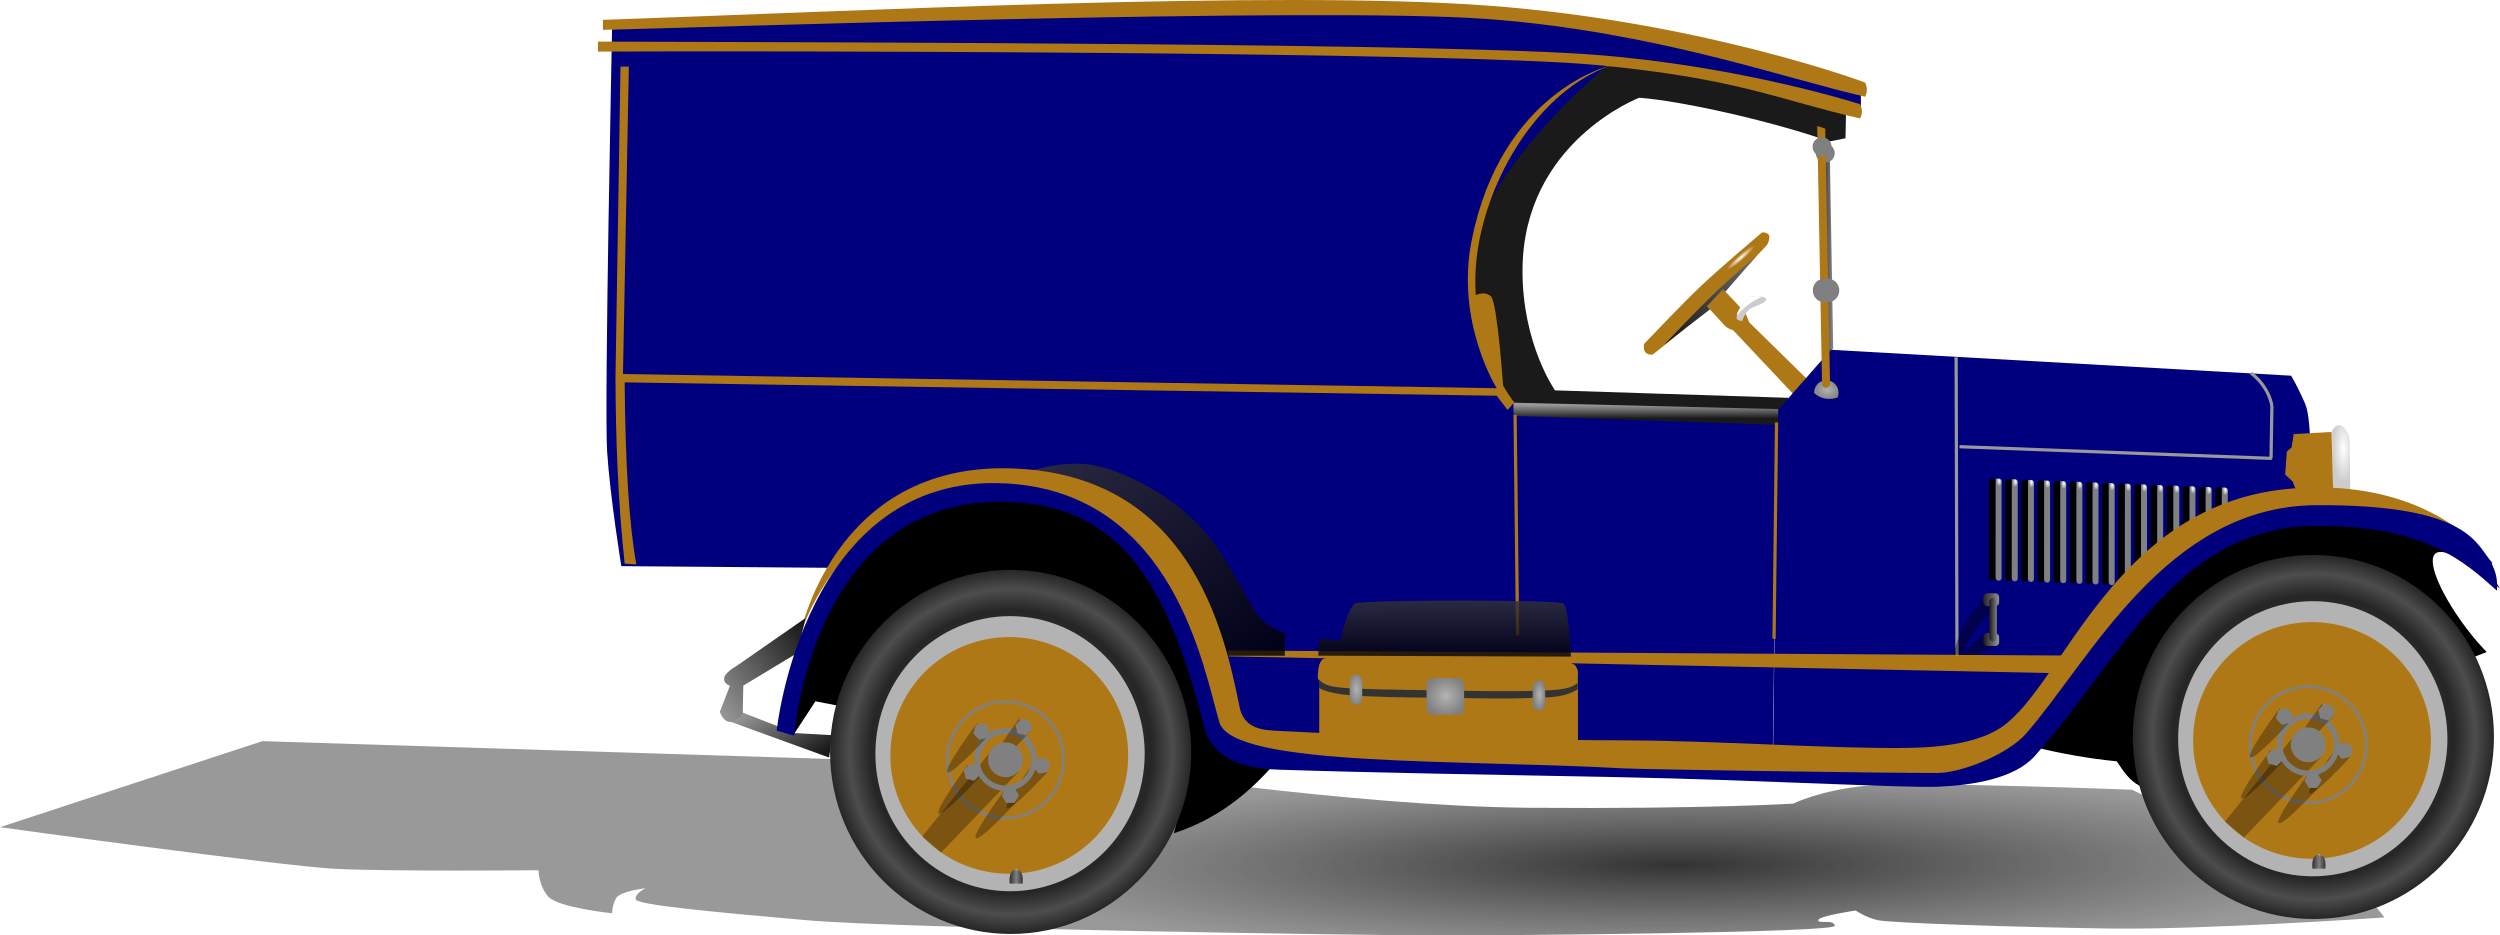 <?xml version="1.0"?><svg width="921.716" height="344.895" xmlns="http://www.w3.org/2000/svg" xmlns:xlink="http://www.w3.org/1999/xlink">
 <defs>
  <linearGradient id="linearGradient4464">
   <stop stop-color="#000000" stop-opacity="0.8" id="stop4466" offset="0"/>
   <stop stop-color="#333333" stop-opacity="0.5" id="stop4468" offset="1"/>
  </linearGradient>
  <linearGradient id="linearGradient4396">
   <stop stop-color="#ffffff" id="stop4398" offset="0"/>
   <stop stop-color="#cccccc" id="stop4400" offset="1"/>
  </linearGradient>
  <linearGradient id="linearGradient4300">
   <stop stop-color="#b3b3b3" id="stop4302" offset="0"/>
   <stop stop-color="#d9d9d9" offset="0.536" id="stop4310"/>
   <stop stop-color="#4c4c4c" offset="0.761" id="stop4308"/>
   <stop stop-color="#b3b3b3" id="stop4304" offset="1"/>
  </linearGradient>
  <linearGradient id="linearGradient4286">
   <stop stop-color="#1a1a1a" id="stop4288" offset="0"/>
   <stop stop-color="#404040" offset="0.181" id="stop4298"/>
   <stop stop-color="#1a1a1a" offset="0.342" id="stop4296"/>
   <stop stop-color="#808080" offset="0.573" id="stop4294"/>
   <stop stop-color="#1a1a1a" id="stop4290" offset="1"/>
  </linearGradient>
  <linearGradient id="linearGradient4101">
   <stop stop-color="#191919" id="stop4103" offset="0"/>
   <stop stop-color="#999999" id="stop4105" offset="1"/>
  </linearGradient>
  <linearGradient id="linearGradient4083">
   <stop stop-color="#000000" stop-opacity="0.8" id="stop4085" offset="0"/>
   <stop stop-color="#333333" stop-opacity="0.8" id="stop4087" offset="1"/>
  </linearGradient>
  <linearGradient id="linearGradient4077">
   <stop stop-color="#1a1a1a" offset="0" id="stop4079"/>
   <stop stop-color="#4d4d4d" stop-opacity="0" offset="1" id="stop4081"/>
  </linearGradient>
  <linearGradient id="linearGradient3966">
   <stop stop-color="#ffffff" id="stop3968" offset="0"/>
   <stop stop-color="#ffffff" stop-opacity="0" id="stop3970" offset="1"/>
  </linearGradient>
  <linearGradient id="linearGradient3954">
   <stop stop-color="#1a1a1a" id="stop3956" offset="0"/>
   <stop stop-color="#808080" offset="0.5" id="stop3962"/>
   <stop stop-color="#1a1a1a" id="stop3958" offset="1"/>
  </linearGradient>
  <linearGradient id="linearGradient3944">
   <stop stop-color="#b3b3b3" id="stop3946" offset="0"/>
   <stop stop-color="#808080" id="stop3948" offset="1"/>
  </linearGradient>
  <linearGradient id="linearGradient3936">
   <stop stop-color="#1a1a1a" id="stop3938" offset="0"/>
   <stop stop-color="#4d4d4d" id="stop3940" offset="1"/>
  </linearGradient>
  <linearGradient id="linearGradient3924">
   <stop stop-color="#4d4d4d" id="stop3926" offset="0"/>
   <stop stop-color="#262626" offset="0.778" id="stop3934"/>
   <stop stop-color="#4d4d4d" offset="0.894" id="stop3932"/>
   <stop stop-color="#262626" id="stop3928" offset="1"/>
  </linearGradient>
  <linearGradient id="linearGradient3910">
   <stop stop-color="#404040" id="stop3912" offset="0"/>
   <stop stop-color="#4d4d4d" offset="0.188" id="stop3922"/>
   <stop stop-color="#1a1a1a" offset="0.734" id="stop3920"/>
   <stop stop-color="#4c4c4c" offset="0.827" id="stop3918"/>
   <stop stop-color="#4c4c4c" id="stop3914" offset="1"/>
  </linearGradient>
  <linearGradient id="linearGradient3892">
   <stop stop-color="#e6e6e6" id="stop3894" offset="0"/>
   <stop stop-color="#4c4c4c" offset="0.053" id="stop3906"/>
   <stop stop-color="#e6e6e6" offset="0.115" id="stop3904"/>
   <stop stop-color="#1a1a1a" offset="0.2" id="stop3902"/>
   <stop stop-color="#191919" offset="0.519" id="stop3900"/>
   <stop stop-color="#4c4c4c" id="stop3908" offset="0.712"/>
   <stop stop-color="#4c4c4c" id="stop3896" offset="1"/>
  </linearGradient>
  <radialGradient r="4.395" fy="450.906" fx="557.498" cy="450.906" cx="557.498" gradientUnits="userSpaceOnUse" id="radialGradient4793" xlink:href="#linearGradient3944"/>
  <radialGradient r="4.395" fy="450.906" fx="557.498" cy="450.906" cx="557.498" gradientUnits="userSpaceOnUse" id="radialGradient4857" xlink:href="#linearGradient3944"/>
  <linearGradient y2="-Infinity" x2="0.889" y1="Infinity" x1="0.096" id="linearGradient4873" xlink:href="#linearGradient3944"/>
  <linearGradient y2="-Infinity" x2="0.834" y1="Infinity" x1="0.19" id="linearGradient4875" xlink:href="#linearGradient3936"/>
  <radialGradient r="18.567" fy="597.843" fx="303.653" cy="597.843" cx="303.653" gradientUnits="userSpaceOnUse" id="radialGradient4881" xlink:href="#linearGradient3944"/>
  <radialGradient r="3.173" fy="594.03" fx="287.907" cy="594.03" cx="287.907" gradientTransform="matrix(1,0,0,0.887,0,67.043)" gradientUnits="userSpaceOnUse" id="radialGradient4885" xlink:href="#linearGradient3944"/>
  <radialGradient r="3.173" fy="594.03" fx="287.907" cy="594.03" cx="287.907" gradientTransform="matrix(1,0,0,0.887,0,67.043)" gradientUnits="userSpaceOnUse" id="radialGradient4887" xlink:href="#linearGradient3944"/>
  <radialGradient r="3.173" fy="594.03" fx="287.907" cy="594.03" cx="287.907" gradientTransform="matrix(1,0,0,0.887,0,67.043)" gradientUnits="userSpaceOnUse" id="radialGradient4889" xlink:href="#linearGradient3944"/>
  <radialGradient r="3.173" fy="594.03" fx="287.907" cy="594.03" cx="287.907" gradientTransform="matrix(1,0,0,0.887,0,67.043)" gradientUnits="userSpaceOnUse" id="radialGradient4891" xlink:href="#linearGradient3944"/>
  <radialGradient r="3.173" fy="594.03" fx="287.907" cy="594.03" cx="287.907" gradientTransform="matrix(1,0,0,0.887,0,67.043)" gradientUnits="userSpaceOnUse" id="radialGradient4893" xlink:href="#linearGradient3944"/>
  <linearGradient y2="-Infinity" x2="0.889" y1="Infinity" x1="0.096" id="linearGradient4895" xlink:href="#linearGradient3944"/>
  <linearGradient y2="-Infinity" x2="0.834" y1="Infinity" x1="0.19" id="linearGradient4897" xlink:href="#linearGradient3936"/>
  <radialGradient r="18.567" fy="597.843" fx="303.653" cy="597.843" cx="303.653" gradientUnits="userSpaceOnUse" id="radialGradient4903" xlink:href="#linearGradient3944"/>
  <radialGradient r="3.173" fy="594.03" fx="287.907" cy="594.03" cx="287.907" gradientTransform="matrix(1,0,0,0.887,0,67.043)" gradientUnits="userSpaceOnUse" id="radialGradient4907" xlink:href="#linearGradient3944"/>
  <radialGradient r="3.173" fy="594.03" fx="287.907" cy="594.03" cx="287.907" gradientTransform="matrix(1,0,0,0.887,0,67.043)" gradientUnits="userSpaceOnUse" id="radialGradient4909" xlink:href="#linearGradient3944"/>
  <radialGradient r="3.173" fy="594.03" fx="287.907" cy="594.03" cx="287.907" gradientTransform="matrix(1,0,0,0.887,0,67.043)" gradientUnits="userSpaceOnUse" id="radialGradient4911" xlink:href="#linearGradient3944"/>
  <radialGradient r="3.173" fy="594.03" fx="287.907" cy="594.03" cx="287.907" gradientTransform="matrix(1,0,0,0.887,0,67.043)" gradientUnits="userSpaceOnUse" id="radialGradient4913" xlink:href="#linearGradient3944"/>
  <radialGradient r="3.173" fy="594.03" fx="287.907" cy="594.03" cx="287.907" gradientTransform="matrix(1,0,0,0.887,0,67.043)" gradientUnits="userSpaceOnUse" id="radialGradient4915" xlink:href="#linearGradient3944"/>
  <radialGradient r="3.771" fy="512.821" fx="1123.813" cy="512.821" cx="1123.813" gradientTransform="matrix(0.825,-2.4171526e-6,1.443517e-5,2.328,197.058,-680.88)" gradientUnits="userSpaceOnUse" id="radialGradient4919" xlink:href="#linearGradient3966"/>
  <radialGradient r="4.395" fy="450.906" fx="557.498" cy="450.906" cx="557.498" gradientUnits="userSpaceOnUse" id="radialGradient4923" xlink:href="#linearGradient3944"/>
  <radialGradient r="4.395" fy="450.906" fx="557.498" cy="450.906" cx="557.498" gradientUnits="userSpaceOnUse" id="radialGradient4925" xlink:href="#linearGradient3944"/>
  <radialGradient r="1.577" fy="569.513" fx="201.782" cy="569.513" cx="201.782" gradientTransform="matrix(1,0,0,1.089,0,-50.623)" gradientUnits="userSpaceOnUse" id="radialGradient4927" xlink:href="#linearGradient3966"/>
  <linearGradient y2="0.5" x2="1" y1="0.5" x1="0" id="linearGradient4933" xlink:href="#linearGradient4286"/>
  <linearGradient y2="0.033" x2="0.504" y1="1.034" x1="0.518" id="linearGradient4937" xlink:href="#linearGradient4083"/>
  <radialGradient r="1.253" fy="631.405" fx="307.224" cy="631.405" cx="307.224" gradientTransform="matrix(1.195,0.146,-0.067,0.545,530.228,-74.169)" gradientUnits="userSpaceOnUse" id="radialGradient4947" xlink:href="#linearGradient3966"/>
  <linearGradient y2="0.509" x2="1.012" y1="0.509" x1="0.009" id="linearGradient4954" xlink:href="#linearGradient3954"/>
  <radialGradient r="56.156" fy="595.422" fx="305.25" cy="595.422" cx="305.25" gradientTransform="matrix(1.186,0,0,1.195,491.024,-439.882)" gradientUnits="userSpaceOnUse" id="radialGradient4957" xlink:href="#linearGradient3924"/>
  <radialGradient r="1.253" fy="631.405" fx="307.224" cy="631.405" cx="307.224" gradientTransform="matrix(1.195,0.146,-0.067,0.545,49.93,-68.657)" gradientUnits="userSpaceOnUse" id="radialGradient4972" xlink:href="#linearGradient3966"/>
  <linearGradient y2="0.509" x2="1.012" y1="0.509" x1="0.009" id="linearGradient4979" xlink:href="#linearGradient3954"/>
  <radialGradient r="56.156" fy="595.422" fx="305.25" cy="595.422" cx="305.25" gradientTransform="matrix(1.186,0,0,1.195,10.726,-434.369)" gradientUnits="userSpaceOnUse" id="radialGradient4982" xlink:href="#linearGradient3924"/>
  <linearGradient y2="0.498" x2="1.268" y1="0.495" x1="0.001" id="linearGradient4990" xlink:href="#linearGradient4101"/>
  <linearGradient y2="0.5" x2="1.083" y1="0.5" x1="-0.083" id="linearGradient4993" xlink:href="#linearGradient4101"/>
  <linearGradient y2="0.5" x2="1" y1="0.5" x1="0" id="linearGradient4996" xlink:href="#linearGradient4101"/>
  <linearGradient y2="0.5" x2="1.126" y1="0.5" x1="-0.126" id="linearGradient4999" xlink:href="#linearGradient4101"/>
  <radialGradient r="4.913" fy="441.686" fx="532.194" cy="441.686" cx="532.194" gradientTransform="matrix(0.146,0.167,-1.061,0.928,1032.689,-403.746)" gradientUnits="userSpaceOnUse" id="radialGradient5002" xlink:href="#linearGradient3966"/>
  <linearGradient y2="-0.469" x2="1.455" y1="0.934" x1="0.056" id="linearGradient5005" xlink:href="#linearGradient4101"/>
  <linearGradient y2="-0.001" x2="1.001" y1="0.977" x1="0.011" id="linearGradient5008" xlink:href="#linearGradient4101"/>
  <radialGradient r="4.312" fy="482.737" fx="558.907" cy="482.737" cx="558.907" gradientTransform="matrix(1.186,0,0,0.937,10.726,-308.652)" gradientUnits="userSpaceOnUse" id="radialGradient5014" xlink:href="#linearGradient3944"/>
  <linearGradient y2="0.945" x2="-0.002" y1="0.079" x1="0.974" id="linearGradient5018" xlink:href="#linearGradient4101"/>
  <linearGradient y2="0.128" x2="0.046" y1="0.765" x1="1.001" id="linearGradient5021" xlink:href="#linearGradient4101"/>
  <radialGradient r="6.345" fy="578.168" fx="440.433" cy="578.168" cx="440.433" gradientTransform="matrix(1.186,0,0,1.161,10.726,-414.641)" gradientUnits="userSpaceOnUse" id="radialGradient5030" xlink:href="#linearGradient3944"/>
  <radialGradient r="1.948" fy="577.908" fx="469.527" cy="577.908" cx="469.527" gradientTransform="matrix(1.186,0,0,2.845,10.726,-1387.864)" gradientUnits="userSpaceOnUse" id="radialGradient5033" xlink:href="#linearGradient3944"/>
  <radialGradient r="2.448" fy="576.09" fx="412.638" cy="576.09" cx="412.638" gradientTransform="matrix(1.186,0,0,2.506,10.726,-1189.569)" gradientUnits="userSpaceOnUse" id="radialGradient5036" xlink:href="#linearGradient3944"/>
  <linearGradient y2="0.03" x2="0.501" y1="0.96" x1="0.501" id="linearGradient5039" xlink:href="#linearGradient3944"/>
  <linearGradient y2="0.5" x2="1.006" y1="0.5" x1="-0.006" id="linearGradient5043" xlink:href="#linearGradient4101"/>
  <linearGradient y2="0.493" x2="1" y1="0.493" x1="0" id="linearGradient5046" xlink:href="#linearGradient4300"/>
  <linearGradient y2="0.004" x2="0.013" y1="0.987" x1="1.002" id="linearGradient5053" xlink:href="#linearGradient4083"/>
  <linearGradient y2="0.003" x2="0.173" y1="0.983" x1="0.965" id="linearGradient5057" xlink:href="#linearGradient4101"/>
  <linearGradient y2="0.104" x2="0.461" y1="0.712" x1="0.46" id="linearGradient5060" xlink:href="#linearGradient4101"/>
  <linearGradient y2="0.98" x2="0.465" y1="-0.003" x1="0.478" id="linearGradient5063" xlink:href="#linearGradient3910"/>
  <radialGradient r="0.935" fy="514.005" fx="617.037" cy="514.005" cx="617.037" gradientTransform="matrix(1.186,0.047,0,2.35,88.657,-1056.372)" gradientUnits="userSpaceOnUse" id="radialGradient5067" xlink:href="#linearGradient3966"/>
  <radialGradient r="0.935" fy="514.005" fx="617.037" cy="514.005" cx="617.037" gradientTransform="matrix(1.186,0.047,0,2.35,82.701,-1056.606)" gradientUnits="userSpaceOnUse" id="radialGradient5072" xlink:href="#linearGradient3966"/>
  <radialGradient r="0.935" fy="514.005" fx="617.037" cy="514.005" cx="617.037" gradientTransform="matrix(1.186,0.047,0,2.35,76.746,-1056.841)" gradientUnits="userSpaceOnUse" id="radialGradient5077" xlink:href="#linearGradient3966"/>
  <radialGradient r="0.935" fy="514.005" fx="617.037" cy="514.005" cx="617.037" gradientTransform="matrix(1.186,0.047,0,2.35,70.79,-1057.075)" gradientUnits="userSpaceOnUse" id="radialGradient5082" xlink:href="#linearGradient3966"/>
  <radialGradient r="0.935" fy="514.005" fx="617.037" cy="514.005" cx="617.037" gradientTransform="matrix(1.186,0.047,0,2.35,64.834,-1057.31)" gradientUnits="userSpaceOnUse" id="radialGradient5087" xlink:href="#linearGradient3966"/>
  <radialGradient r="0.935" fy="514.005" fx="617.037" cy="514.005" cx="617.037" gradientTransform="matrix(1.186,0.047,0,2.35,58.878,-1057.544)" gradientUnits="userSpaceOnUse" id="radialGradient5092" xlink:href="#linearGradient3966"/>
  <radialGradient r="0.935" fy="514.005" fx="617.037" cy="514.005" cx="617.037" gradientTransform="matrix(1.186,0.047,0,2.35,52.922,-1057.779)" gradientUnits="userSpaceOnUse" id="radialGradient5097" xlink:href="#linearGradient3966"/>
  <radialGradient r="0.935" fy="514.005" fx="617.037" cy="514.005" cx="617.037" gradientTransform="matrix(1.186,0.047,0,2.35,46.967,-1058.014)" gradientUnits="userSpaceOnUse" id="radialGradient5102" xlink:href="#linearGradient3966"/>
  <radialGradient r="0.935" fy="514.005" fx="617.037" cy="514.005" cx="617.037" gradientTransform="matrix(1.186,0.047,0,2.35,41.011,-1058.248)" gradientUnits="userSpaceOnUse" id="radialGradient5107" xlink:href="#linearGradient3966"/>
  <radialGradient r="0.935" fy="514.005" fx="617.037" cy="514.005" cx="617.037" gradientTransform="matrix(1.186,0.047,0,2.35,35.055,-1058.483)" gradientUnits="userSpaceOnUse" id="radialGradient5112" xlink:href="#linearGradient3966"/>
  <radialGradient r="0.935" fy="514.005" fx="617.037" cy="514.005" cx="617.037" gradientTransform="matrix(1.186,0.047,0,2.35,29.099,-1058.717)" gradientUnits="userSpaceOnUse" id="radialGradient5117" xlink:href="#linearGradient3966"/>
  <radialGradient r="0.935" fy="514.005" fx="617.037" cy="514.005" cx="617.037" gradientTransform="matrix(1.186,0.047,0,2.35,23.143,-1058.952)" gradientUnits="userSpaceOnUse" id="radialGradient5122" xlink:href="#linearGradient3966"/>
  <radialGradient r="0.935" fy="514.005" fx="617.037" cy="514.005" cx="617.037" gradientTransform="matrix(1.186,0.047,0,2.35,17.187,-1059.186)" gradientUnits="userSpaceOnUse" id="radialGradient5127" xlink:href="#linearGradient3966"/>
  <radialGradient r="0.935" fy="514.005" fx="617.037" cy="514.005" cx="617.037" gradientTransform="matrix(1.186,0.047,0,2.35,11.232,-1059.421)" gradientUnits="userSpaceOnUse" id="radialGradient5132" xlink:href="#linearGradient3966"/>
  <radialGradient r="0.935" fy="514.005" fx="617.037" cy="514.005" cx="617.037" gradientTransform="matrix(1.186,0.047,0,2.35,5.276,-1059.655)" gradientUnits="userSpaceOnUse" id="radialGradient5137" xlink:href="#linearGradient3966"/>
  <linearGradient y2="0.009" x2="0.572" y1="0.991" x1="0.562" id="linearGradient5142" xlink:href="#linearGradient4101"/>
  <linearGradient y2="0.991" x2="0.48" y1="0.036" x1="0.505" id="linearGradient5145" xlink:href="#linearGradient3892"/>
  <radialGradient r="3.318" fy="503.164" fx="719.465" cy="503.164" cx="719.465" gradientTransform="matrix(1.186,0,0,3.841,10.726,-1767.342)" gradientUnits="userSpaceOnUse" id="radialGradient5148" xlink:href="#linearGradient4396"/>
  <linearGradient y2="0.5" x2="1.144" y1="0.5" x1="-0.144" id="linearGradient5153" xlink:href="#linearGradient4101"/>
  <linearGradient y2="0.335" x2="0.644" y1="0.593" x1="0.435" id="linearGradient5156" xlink:href="#linearGradient4101"/>
  <radialGradient r="370.771" fy="704.877" fx="1267.507" cy="704.877" cx="1267.507" gradientTransform="matrix(0.697,-0.003,4.2365428e-4,0.09,-266.107,259.227)" gradientUnits="userSpaceOnUse" id="radialGradient5159" xlink:href="#linearGradient4464"/>
 </defs>
 <g>
  <title>Layer 1</title>
  <path fill="#000000" stroke="#000000" stroke-width="1.186px" d="m292.905,269.289l7.467,-11.397l140.303,27.51c0,0 3.734,0 7.271,-1.572c3.537,-1.572 8.45,-3.93 8.45,-3.93c0,0 -18.275,-98.626 -86.265,-98.448c-75.064,0.197 -77.226,87.837 -77.226,87.837z" id="path3806"/>
  <path fill="url(#radialGradient5159)" d="m875.038,333.125l4.094,5.117c0,0 -66.012,4.605 -101.32,4.094c-35.309,-0.512 -80.852,-2.047 -85.457,-3.07c-4.605,-1.023 -8.188,-3.582 -8.188,-3.582c0,0 -13.816,2.047 -13.816,3.582c0,1.535 5.629,-0.512 6.141,2.047c0.512,2.559 -119.742,3.582 -145.328,3.582c-25.586,0 -199.058,-2.559 -233.855,-5.629c-34.797,-3.07 -62.43,-5.629 -62.941,-7.676c-0.512,-2.047 3.582,-4.094 3.582,-4.094c0,0 -9.211,1.023 -10.746,3.582c-1.535,2.559 -1.535,5.629 -1.535,5.629c0,0 -19.957,-2.047 -23.539,-6.141c-3.582,-4.094 -3.582,-9.723 -3.582,-9.723c0,0 -54.242,0.512 -74.711,-0.512c-20.469,-1.023 -123.836,-15.352 -123.836,-15.352l96.715,-31.727l309.078,9.723c0,0 93.133,14.328 158.121,14.84c64.988,0.512 97.226,-1.535 97.226,-1.535c0,0 10.234,-5.117 27.633,-6.652c17.398,-1.535 97.226,1.535 97.226,1.535l89.039,41.961z" id="path4462"/>
  <path fill="#af7817" d="m661.349,145.492l-22.401,-23.777c0,0 -1.965,-0.393 -3.341,-1.965c-1.376,-1.572 -6.44,-7.015 -6.44,-7.015l6.047,-6.151c0,0 7.86,8.057 8.45,9.236c0.589,1.179 1.179,2.948 1.179,2.948l21.812,21.419l-5.306,5.306z" id="path3852"/>
  <path fill="url(#linearGradient5153)" d="m675.89,128.592l-1.376,-78.012l-2.751,-1.179l1.965,80.959l2.162,-1.769z" id="path3866"/>
  <path fill="url(#radialGradient4793)" d="m678.103,107.075a4.27,4.27 0 1 1 -8.539,0a4.27,4.27 0 1 1 8.539,0z" id="path4440"/>
  <path fill="#1a1a1a" d="m659.384,146.671c-0.786,0 -86.068,-2.751 -86.068,-2.751c0,0 -12.118,-17.101 -11.987,-44.41c0.226,-47.171 43.034,-63.471 43.034,-63.471c16.703,1.245 50.698,9.17 70.152,16.113l5.895,-1.179l0.196,-9.629c0,0 -82.138,-21.222 -89.213,-18.471c-7.074,2.751 -47.161,40.283 -48.536,72.706c-1.375,32.423 16.506,56.003 16.506,56.003l97.466,2.162l2.555,-7.074z" id="path3839"/>
  <path fill="url(#radialGradient5148)" d="m866.498,180.469l-0.197,-17.882c-0.196,-3.603 -3.734,-8.777 -6.485,-3.734l0.197,22.205l6.485,-0.59z" id="path3835"/>
  <path fill="#00007f" d="m653.711,277.705c37.18,0.825 75.968,1.259 80.423,-1.84c7.083,-4.927 46.503,-60.053 67.444,-74.835c20.942,-14.782 50.198,-19.71 50.198,-19.71c0,0 0.924,-25.869 -1.848,-32.336c-2.772,-6.467 -5.235,-10.471 -5.235,-10.471l-169.688,-9.547l-19.71,22.481l-1.584,126.258z" id="path3779"/>
  <path fill="#af7817" d="m859.621,159.247l-13.952,0.786l-0.786,4.913l-1.769,1.572l-0.59,8.45l2.751,2.555l1.375,3.537l13.559,0.197l-0.59,-22.008z" id="path3837"/>
  <path fill="#000000" d="m734.529,176.386l1.216,0.06l0.015,36.379c0,0.682 -0.549,1.21 -1.231,1.183c-0.682,-0.027 -1.231,-0.598 -1.231,-1.28l0,-35.158c0,-0.682 0.549,-1.216 1.231,-1.183l-0,-0.001z" id="rect3796"/>
  <path fill="#808080" d="m736.86,176.478c0.613,0.006 1.107,0.537 1.107,1.15l0,35.407c0,0.613 -0.494,1.087 -1.107,1.063c-0.613,-0.024 -1.107,-0.537 -1.107,-1.15l0.022,-36.482l1.085,0.011z" id="rect3798"/>
  <path fill="url(#radialGradient5137)" d="m736.887,176.493c0.614,0.024 1.109,0.418 1.109,0.883l0,0.924c0,0.465 -0.495,0.82 -1.109,0.796c-0.614,-0.024 -1.109,-0.418 -1.109,-0.883l0,-0.924c0,-0.231 0.011,-0.655 0.011,-0.831c0.278,0.011 0.788,0.024 1.098,0.036l0,-0z" id="rect3800"/>
  <path fill="#000000" id="path4140" d="m740.484,176.621l1.216,0.06l0.015,36.379c0,0.682 -0.549,1.21 -1.231,1.183c-0.682,-0.027 -1.231,-0.598 -1.231,-1.28l0,-35.158c0,-0.682 0.549,-1.216 1.231,-1.183l-0,-0.001z"/>
  <path fill="#808080" id="path4142" d="m742.816,176.713c0.613,0.006 1.107,0.537 1.107,1.15l0,35.407c0,0.613 -0.494,1.087 -1.107,1.063c-0.613,-0.024 -1.107,-0.537 -1.107,-1.15l0.022,-36.482l1.085,0.011z"/>
  <path fill="url(#radialGradient5132)" id="path4144" d="m742.843,176.728c0.614,0.024 1.109,0.418 1.109,0.883l0,0.924c0,0.465 -0.495,0.82 -1.109,0.796c-0.614,-0.024 -1.109,-0.418 -1.109,-0.883l0,-0.924c0,-0.231 0.011,-0.655 0.011,-0.831c0.278,0.011 0.788,0.024 1.098,0.036l0,-0z"/>
  <path fill="#000000" d="m746.44,176.856l1.216,0.06l0.015,36.379c0,0.682 -0.549,1.21 -1.231,1.183c-0.682,-0.027 -1.231,-0.598 -1.231,-1.28l0,-35.158c0,-0.682 0.549,-1.216 1.231,-1.183l-0,-0.001z" id="path4150"/>
  <path fill="#808080" d="m748.772,176.947c0.613,0.006 1.107,0.537 1.107,1.15l0,35.407c0,0.613 -0.494,1.087 -1.107,1.063c-0.613,-0.024 -1.107,-0.537 -1.107,-1.15l0.022,-36.482l1.085,0.011z" id="path4152"/>
  <path fill="url(#radialGradient5127)" d="m748.799,176.962c0.614,0.024 1.109,0.418 1.109,0.883l0,0.925c0,0.465 -0.495,0.82 -1.109,0.796c-0.614,-0.024 -1.109,-0.418 -1.109,-0.883l0,-0.924c0,-0.231 0.011,-0.655 0.011,-0.831c0.278,0.011 0.788,0.024 1.098,0.036l0,-0z" id="path4154"/>
  <path fill="#000000" id="path4160" d="m752.396,177.09l1.216,0.06l0.015,36.379c0,0.682 -0.549,1.21 -1.231,1.183c-0.682,-0.027 -1.231,-0.598 -1.231,-1.28l0,-35.158c0,-0.682 0.549,-1.216 1.231,-1.183l-0,-0.001z"/>
  <path fill="#808080" id="path4162" d="m754.728,177.182c0.613,0.006 1.107,0.537 1.107,1.15l0,35.407c0,0.613 -0.494,1.087 -1.107,1.063c-0.613,-0.024 -1.107,-0.537 -1.107,-1.15l0.022,-36.482l1.085,0.011z"/>
  <path fill="url(#radialGradient5122)" id="path4164" d="m754.755,177.197c0.614,0.024 1.109,0.418 1.109,0.883l0,0.924c0,0.465 -0.495,0.82 -1.109,0.796c-0.614,-0.024 -1.109,-0.418 -1.109,-0.883l0,-0.924c0,-0.231 0.011,-0.655 0.011,-0.831c0.278,0.011 0.788,0.024 1.098,0.036l0,-0z"/>
  <path fill="#000000" d="m758.352,177.325l1.216,0.06l0.015,36.379c0,0.682 -0.549,1.21 -1.231,1.183c-0.682,-0.027 -1.231,-0.598 -1.231,-1.28l0,-35.158c0,-0.682 0.549,-1.216 1.231,-1.183l-0,-0.001z" id="path4170"/>
  <path fill="#808080" d="m760.684,177.416c0.613,0.006 1.107,0.537 1.107,1.15l0,35.407c0,0.613 -0.494,1.087 -1.107,1.063c-0.613,-0.024 -1.107,-0.537 -1.107,-1.15l0.022,-36.482l1.085,0.011z" id="path4172"/>
  <path fill="url(#radialGradient5117)" d="m760.711,177.431c0.614,0.024 1.109,0.418 1.109,0.883l0,0.925c0,0.465 -0.495,0.82 -1.109,0.796c-0.614,-0.024 -1.109,-0.418 -1.109,-0.883l0,-0.924c0,-0.231 0.011,-0.655 0.011,-0.831c0.278,0.011 0.788,0.024 1.098,0.036l0,-0z" id="path4174"/>
  <path fill="#000000" d="m764.308,177.559l1.216,0.06l0.015,36.379c0,0.682 -0.549,1.21 -1.231,1.183c-0.682,-0.027 -1.231,-0.598 -1.231,-1.28l0,-35.158c0,-0.682 0.549,-1.216 1.231,-1.183l-0,-0.001z" id="path4180"/>
  <path fill="#808080" d="m766.639,177.651c0.613,0.006 1.107,0.537 1.107,1.15l0,35.407c0,0.613 -0.494,1.087 -1.107,1.063c-0.613,-0.024 -1.107,-0.537 -1.107,-1.15l0.022,-36.482l1.085,0.011z" id="path4182"/>
  <path fill="url(#radialGradient5112)" d="m766.666,177.666c0.614,0.024 1.109,0.418 1.109,0.883l0,0.924c0,0.465 -0.495,0.82 -1.109,0.796c-0.614,-0.024 -1.109,-0.418 -1.109,-0.883l0,-0.924c0,-0.231 0.011,-0.655 0.011,-0.831c0.278,0.011 0.788,0.024 1.098,0.036l0,-0z" id="path4184"/>
  <path fill="#000000" id="path4190" d="m770.264,177.794l1.216,0.06l0.015,36.379c0,0.682 -0.549,1.21 -1.231,1.183c-0.682,-0.027 -1.231,-0.598 -1.231,-1.28l0,-35.158c0,-0.682 0.549,-1.216 1.231,-1.183l-0,-0.001z"/>
  <path fill="#808080" id="path4192" d="m772.595,177.885c0.613,0.006 1.107,0.537 1.107,1.15l0,35.407c0,0.613 -0.494,1.087 -1.107,1.063c-0.613,-0.024 -1.107,-0.537 -1.107,-1.15l0.022,-36.482l1.085,0.011z"/>
  <path fill="url(#radialGradient5107)" id="path4194" d="m772.622,177.9c0.614,0.024 1.109,0.418 1.109,0.883l0,0.924c0,0.465 -0.495,0.82 -1.109,0.796c-0.614,-0.024 -1.109,-0.418 -1.109,-0.883l0,-0.924c0,-0.231 0.011,-0.655 0.011,-0.831c0.278,0.011 0.788,0.024 1.098,0.036l0,-0z"/>
  <path fill="#000000" d="m776.219,178.028l1.216,0.06l0.015,36.379c0,0.682 -0.549,1.21 -1.231,1.183c-0.682,-0.027 -1.231,-0.598 -1.231,-1.28l0,-35.158c0,-0.682 0.549,-1.216 1.231,-1.183l-0,-0.001z" id="path4200"/>
  <path fill="#808080" d="m778.551,178.12c0.613,0.006 1.107,0.537 1.107,1.15l0,35.407c0,0.613 -0.494,1.087 -1.107,1.063c-0.613,-0.024 -1.107,-0.537 -1.107,-1.15l0.022,-36.482l1.085,0.011z" id="path4202"/>
  <path fill="url(#radialGradient5102)" d="m778.578,178.135c0.614,0.024 1.109,0.418 1.109,0.883l0,0.924c0,0.465 -0.495,0.82 -1.109,0.796c-0.614,-0.024 -1.109,-0.418 -1.109,-0.883l0,-0.924c0,-0.231 0.011,-0.655 0.011,-0.831c0.278,0.011 0.788,0.024 1.098,0.036l0,-0z" id="path4204"/>
  <path fill="#000000" id="path4210" d="m782.175,178.263l1.216,0.06l0.015,36.379c0,0.682 -0.549,1.21 -1.231,1.183c-0.682,-0.027 -1.231,-0.598 -1.231,-1.28l0,-35.158c0,-0.682 0.549,-1.216 1.231,-1.183l-0,-0.001z"/>
  <path fill="#808080" id="path4212" d="m784.507,178.354c0.613,0.006 1.107,0.537 1.107,1.15l0,35.407c0,0.613 -0.494,1.087 -1.107,1.063c-0.613,-0.024 -1.107,-0.537 -1.107,-1.15l0.022,-36.482l1.085,0.011z"/>
  <path fill="url(#radialGradient5097)" id="path4214" d="m784.534,178.369c0.614,0.024 1.109,0.418 1.109,0.883l0,0.924c0,0.465 -0.495,0.82 -1.109,0.796c-0.614,-0.024 -1.109,-0.418 -1.109,-0.883l0,-0.924c0,-0.231 0.011,-0.655 0.011,-0.831c0.278,0.011 0.788,0.024 1.098,0.036l0,-0z"/>
  <path fill="#000000" d="m788.131,178.497l1.216,0.06l0.015,36.379c0,0.682 -0.549,1.21 -1.231,1.183c-0.682,-0.027 -1.231,-0.598 -1.231,-1.28l0,-35.158c0,-0.682 0.549,-1.216 1.231,-1.183l-0,-0.001z" id="path4220"/>
  <path fill="#808080" d="m790.463,178.589c0.613,0.006 1.107,0.537 1.107,1.15l0,35.407c0,0.613 -0.494,1.087 -1.107,1.063c-0.613,-0.024 -1.107,-0.537 -1.107,-1.15l0.022,-36.482l1.085,0.011z" id="path4222"/>
  <path fill="url(#radialGradient5092)" d="m790.49,178.604c0.614,0.024 1.109,0.418 1.109,0.883l0,0.924c0,0.465 -0.495,0.82 -1.109,0.796c-0.614,-0.024 -1.109,-0.418 -1.109,-0.883l0,-0.924c0,-0.231 0.011,-0.655 0.011,-0.831c0.278,0.011 0.788,0.024 1.098,0.036l0,-0z" id="path4224"/>
  <path fill="#000000" id="path4230" d="m794.087,178.732l1.216,0.06l0.015,36.379c0,0.682 -0.549,1.21 -1.231,1.183c-0.682,-0.027 -1.231,-0.598 -1.231,-1.28l0,-35.158c0,-0.682 0.549,-1.216 1.231,-1.183l-0,-0.001z"/>
  <path fill="#808080" id="path4232" d="m796.419,178.824c0.613,0.006 1.107,0.537 1.107,1.15l0,35.407c0,0.613 -0.494,1.087 -1.107,1.063c-0.613,-0.024 -1.107,-0.537 -1.107,-1.15l0.022,-36.482l1.085,0.011z"/>
  <path fill="url(#radialGradient5087)" id="path4234" d="m796.446,178.838c0.614,0.024 1.109,0.418 1.109,0.883l0,0.924c0,0.465 -0.495,0.82 -1.109,0.796c-0.614,-0.024 -1.109,-0.418 -1.109,-0.883l0,-0.924c0,-0.231 0.011,-0.655 0.011,-0.831c0.278,0.011 0.788,0.024 1.098,0.036l0,-0z"/>
  <path fill="#000000" d="m800.043,178.966l1.216,0.06l0.015,36.379c0,0.682 -0.549,1.21 -1.231,1.183c-0.682,-0.027 -1.231,-0.598 -1.231,-1.28l0,-35.158c0,-0.682 0.549,-1.216 1.231,-1.183l-0,-0.001z" id="path4240"/>
  <path fill="#808080" d="m802.374,179.058c0.613,0.006 1.107,0.537 1.107,1.15l0,35.407c0,0.613 -0.494,1.087 -1.107,1.063c-0.613,-0.024 -1.107,-0.537 -1.107,-1.15l0.022,-36.482l1.085,0.011z" id="path4242"/>
  <path fill="url(#radialGradient5082)" d="m802.401,179.073c0.614,0.024 1.109,0.418 1.109,0.883l0,0.924c0,0.465 -0.495,0.82 -1.109,0.796c-0.614,-0.024 -1.109,-0.418 -1.109,-0.883l0,-0.924c0,-0.231 0.011,-0.655 0.011,-0.831c0.278,0.011 0.788,0.024 1.098,0.036l0,-0z" id="path4244"/>
  <path fill="#000000" id="path4250" d="m805.998,179.201l1.216,0.06l0.015,36.379c0,0.682 -0.549,1.21 -1.231,1.183c-0.682,-0.027 -1.231,-0.598 -1.231,-1.28l0,-35.158c0,-0.682 0.549,-1.216 1.231,-1.183l-0,-0.001z"/>
  <path fill="#808080" id="path4252" d="m808.33,179.293c0.613,0.006 1.107,0.537 1.107,1.15l0,35.407c0,0.613 -0.494,1.087 -1.107,1.063c-0.613,-0.024 -1.107,-0.537 -1.107,-1.15l0.022,-36.482l1.085,0.011z"/>
  <path fill="url(#radialGradient5077)" id="path4254" d="m808.357,179.307c0.614,0.024 1.109,0.418 1.109,0.883l0,0.924c0,0.465 -0.495,0.82 -1.109,0.796c-0.614,-0.024 -1.109,-0.418 -1.109,-0.883l0,-0.924c0,-0.231 0.011,-0.655 0.011,-0.831c0.278,0.011 0.788,0.024 1.098,0.036l0,-0z"/>
  <path fill="#000000" d="m811.954,179.435l1.216,0.06l0.015,36.379c0,0.682 -0.549,1.21 -1.231,1.183c-0.682,-0.027 -1.231,-0.598 -1.231,-1.28l0,-35.158c0,-0.682 0.549,-1.216 1.231,-1.183l-0,-0.001z" id="path4260"/>
  <path fill="#808080" d="m814.286,179.527c0.613,0.006 1.107,0.537 1.107,1.15l0,35.407c0,0.613 -0.494,1.087 -1.107,1.063c-0.613,-0.024 -1.107,-0.537 -1.107,-1.15l0.022,-36.482l1.085,0.011z" id="path4262"/>
  <path fill="url(#radialGradient5072)" d="m814.313,179.542c0.614,0.024 1.109,0.418 1.109,0.883l0,0.924c0,0.465 -0.495,0.82 -1.109,0.796c-0.614,-0.024 -1.109,-0.418 -1.109,-0.883l0,-0.924c0,-0.231 0.011,-0.655 0.011,-0.831c0.278,0.011 0.788,0.024 1.098,0.036l0,-0z" id="path4264"/>
  <path fill="#000000" id="path4270" d="m817.91,179.67l1.216,0.06l0.015,36.379c0,0.682 -0.549,1.21 -1.231,1.183c-0.682,-0.027 -1.231,-0.598 -1.231,-1.28l0,-35.158c0,-0.682 0.549,-1.216 1.231,-1.183l-0,-0.001z"/>
  <path fill="#808080" id="path4272" d="m820.242,179.762c0.613,0.006 1.107,0.537 1.107,1.15l0,35.407c0,0.613 -0.494,1.087 -1.107,1.063c-0.613,-0.024 -1.107,-0.537 -1.107,-1.15l0.022,-36.482l1.085,0.011z"/>
  <path fill="url(#radialGradient5067)" id="path4274" d="m820.269,179.776c0.614,0.024 1.109,0.418 1.109,0.883l0,0.924c0,0.465 -0.495,0.82 -1.109,0.796c-0.614,-0.024 -1.109,-0.418 -1.109,-0.883l0,-0.924c0,-0.231 0.011,-0.655 0.011,-0.831c0.278,0.011 0.788,0.024 1.098,0.036l0,-0z"/>
  <path fill="#000000" d="m788.88,289.725c-3.856,-1.974 -6.122,-5.537 -8.45,-9.039c-9.949,-0.962 -20.181,-2.772 -30.655,-5.306c0,0 49.362,-84.831 102.575,-85.086c55.43,-0.265 69.366,26.724 69.366,26.724c-39.408,-33.308 -24.689,2.884 -4.913,23.384l-127.924,49.322z" id="path3833"/>
  <path fill="#00007f" d="m655.296,151.447l-97.009,-2.464c0,0 -15.398,-12.319 -16.322,-48.042c-0.924,-35.724 52.354,-78.223 52.354,-78.223c0,0 20.018,1.848 42.191,6.159c22.173,4.312 49.582,12.319 49.582,12.319l0,-8.931c0,0 -78.839,-21.865 -118.258,-26.793c-39.419,-4.927 -207.26,-0.924 -238.672,0c-31.412,0.924 -103.476,4.004 -103.476,4.004c0,0 -2.937,140.718 -1.848,157.062c1.14,17.108 5.235,42.191 5.235,42.191l77.299,0.616c0,0 12.319,-33.876 67.444,-33.568c55.126,0.308 72.372,62.825 75.759,75.759c3.388,12.935 14.782,20.018 14.782,20.018c0,0 92.697,4.619 132.117,4.927c14.627,0.114 35.192,0.737 57.128,1.224l1.693,-126.258z" id="path3882"/>
  <path fill="url(#linearGradient5060)" d="m557.984,148.457l97.62,2.375l-0.03,5.808l-97.549,-3.3l-0.04,-4.882z" id="path3784"/>
  <path fill="#af7817" d="m554.255,143.33c0,0 -2.162,-31.637 -4.52,-33.995c-2.358,-2.358 -5.895,-0.393 -5.895,-0.393c0,0 -0.59,10.022 1.965,16.899c2.555,6.878 8.45,17.489 8.45,17.489z" id="path3850"/>
  <path fill="#af7817" d="m452.655,239.833l308.272,1.848l-4.927,6.467l-303.037,-6.159l-0.308,-2.156z" id="path3775"/>
  <path fill="url(#linearGradient5053)" d="m473.709,241.758l0,-8.405c0,0 -6.304,-1.401 -10.506,-7.355c-4.203,-5.954 -11.907,-23.114 -22.063,-33.27c-11.982,-11.982 -30.48,-21.083 -42.026,-21.713c-10.921,-0.596 -21.013,3.152 -21.013,3.152c0,0 35.06,9.008 48.68,22.414c13.763,13.547 24.515,45.178 24.515,45.178l22.414,0z" id="path3868"/>
  <path fill="#000000" d="m432.815,307.214c15.564,-5.141 26.657,-14.008 35.96,-24.366l-27.707,-9.629l-8.253,33.995z" id="path3831"/>
  <path fill="#af7817" d="m687.632,35.652c1.481,-2.583 0,-5.235 0,-5.235c0,0 -60.361,-22.481 -138.892,-28.333c-78.531,-5.851 -235.675,2.156 -326.442,5.235l0,3.696c28.894,-0.616 264.233,-8.623 326.134,-4.004c61.901,4.619 109.694,21.985 139.2,28.641z" id="path2987"/>
  <path fill="#af7817" id="path2989" d="m685.784,43.66c1.481,-2.583 0,-5.235 0,-5.235c0,0 -42.807,-13.858 -97.009,-18.17c-54.202,-4.311 -274.479,-4.619 -368.325,-4.927l0,3.696c61.23,-0.308 315.356,0 368.017,4.927c52.662,4.927 67.811,13.054 97.317,19.71z"/>
  <path fill="#af7817" d="m593.395,24.258c0,0 -39.885,9.561 -50.814,64.365c-6.025,30.211 9.239,54.51 9.239,54.51l-322.131,-5.235l2.156,-113.331l-3.08,0l-1.848,114.871c0.118,22.115 0.822,44.621 3.388,68.368l4.312,0.308c-2.707,-14.757 -4.067,-37.6 -4.312,-67.136l321.515,4.927l4.004,5.235l2.464,-2.772c0,0 -19.71,-24.021 -12.935,-59.437c4.91,-25.666 22.173,-55.126 48.042,-64.673z" id="path2991"/>
  <path fill="#af7817" d="m294.669,235.213c0,0 11.892,-64.845 78.531,-62.517c65.295,2.282 78.017,59.208 83.766,87.77c1.264,6.277 5.399,8.482 12.409,8.901c6.149,0.368 66.277,3.376 130.168,3.601c35.932,0.126 76.865,3.264 104.727,2.76c14.406,-0.261 26.19,-2.613 33.559,-7.563c23.183,-15.57 41.295,-82.833 107.48,-88.078c48.085,-3.81 68.984,22.173 68.984,22.173c0,0 -24.84,-20.639 -68.843,-13.829c-52.779,8.167 -77.23,61.162 -100.872,86.342c-8.83,9.405 -24.555,10.665 -40.437,10.501c-35.384,-0.364 -78.792,-0.42 -104.336,-1.122c-25.02,-0.688 -100.925,-1.373 -131.005,-4.485c-10.998,-1.138 -19.309,-7.554 -21.061,-15.507c-8.783,-39.854 -29.818,-83.583 -74.235,-84.397c-63.424,-1.163 -78.836,55.449 -78.836,55.449z" id="path2995"/>
  <rect fill="#af7817" id="rect2997" width="95.396" height="35.289" x="486.377" y="233.26" ry="3.553" transform="matrix(1 0.019 0 1 0 0)"/>
  <path fill="#333333" stroke-width="3" d="m486.257,249.93l0.026,3.693c0.407,0.269 1.136,0.565 1.608,0.762c1.288,0.539 2.826,0.926 4.535,1.26c3.419,0.667 7.371,0.826 12.191,1.075c9.639,0.499 21.034,0.437 29.379,0.556c8.355,0.119 19.018,0.433 28.305,0.111c4.643,-0.161 8.979,-0.111 12.517,-0.727c2.787,-0.485 5.098,-1.418 6.861,-2.522l0.073,-4.791l-1.297,1.223c-0.7,0.686 -3.001,1.655 -6.261,2.223c-3.261,0.568 -7.45,0.88 -12.004,1.037c-9.107,0.315 -19.751,0.008 -28.157,-0.111c-8.416,-0.119 -19.759,-0.029 -29.231,-0.519c-4.736,-0.245 -9.005,-0.653 -12.115,-1.26c-1.555,-0.303 -2.777,-0.453 -3.763,-0.785c-1.166,-0.392 -1.853,-0.541 -2.667,-1.226l-0,0z" id="path4326"/>
  <path fill="#af7817" d="m485.915,250.304c4.178,3.696 4.15,3.575 47.734,4.312c44.735,0.756 44.297,-0.51 48.042,-2.772c0,0 0.145,-5.462 -1.088,-6.663c-1.032,-1.256 -24.222,-1.503 -46.719,-1.949c-22.841,-0.452 -44.994,-1.087 -46.04,-0.324c-2.356,1.72 -1.93,7.396 -1.93,7.396z" id="path3773"/>
  <rect fill="url(#radialGradient5036)" id="rect3767" width="4.619" height="11.087" x="497.618" y="248.764" ry="2.31"/>
  <rect fill="url(#radialGradient5033)" ry="2.31" y="250.92" x="565.062" height="11.087" width="4.619" id="rect3769"/>
  <rect fill="url(#radialGradient5030)" id="rect3771" width="13.858" height="13.55" x="525.95" y="249.996" ry="2.31"/>
  <path fill="none" stroke="#af7817" stroke-width="1.186px" d="m654.988,155.759l-0.924,79.763" id="path3786"/>
  <path fill="none" stroke="#af7817" stroke-width="1.186px" d="m558.595,152.987l0.924,81.303" id="path3788"/>
  <path fill="none" stroke="#999999" stroke-width="1.186px" d="m722.432,164.69l115.179,4.311" id="path3790"/>
  <path fill="none" stroke="#999999" stroke-width="1.186px" d="m721.2,131.737l0.308,109.943" id="path3792"/>
  <path fill="#000000" fill-opacity="0.398" d="m732.797,218.894c0,0 -4.48,4.989 -7.632,9.892c-3.152,4.903 -5.104,12.643 -5.104,12.643l9.641,0.05c1.007,-1.264 4.388,-2.701 6.615,-3.579l-4.779,-3.853c-2.581,0.84 -6.675,6.365 -7.224,7.113c0.403,-7.679 12.559,-18.265 12.559,-18.265l-4.075,-4.001z" id="path4113"/>
  <path fill="none" stroke="#999999" stroke-width="1.186px" d="m837.302,169.001l0.308,-19.094c-0.411,-4.106 -3.593,-9.444 -7.699,-12.319" id="path3794"/>
  <path fill="url(#linearGradient5021)" d="m305.678,279.31l-36.746,-13.362l4.127,-3.537l20.043,7.86l13.755,0.786l-1.179,8.253z" id="path3802"/>
  <path fill="url(#linearGradient5018)" d="m293.887,240.796l-19.847,11.987l-0.197,10.415c0,0 -1.768,2.751 -4.52,2.948c-2.751,0.197 -3.93,-3.734 -3.93,-3.734l3.734,-9.629c0,0 -2.162,-0.393 -2.162,-2.555c0,-2.162 4.323,-4.52 4.323,-4.52l25.742,-17.882l-3.144,12.969z" id="path3804"/>
  <path fill="url(#radialGradient5014)" d="m668.817,144.9c-0.052,-2.55 1.929,-4.66 4.425,-4.713c2.496,-0.053 4.561,1.971 4.613,4.521c0.013,0.648 -0.107,1.291 -0.353,1.888c-3.125,0.937 -6.175,0.592 -8.684,-1.696z" id="path3841"/>
  <path fill="url(#radialGradient4857)" d="m676.435,56.475a3.486,3.486 0 1 1 -6.972,0a3.486,3.486 0 1 1 6.972,0z" id="path3848"/>
  <path fill="#cbcbcb" d="m642.288,118.374c0,0 1.179,-3.537 3.341,-4.716c2.161,-1.179 5.699,-1.965 5.502,-3.341c-0.197,-1.376 -4.716,-1.572 -6.288,-0.59c-1.572,0.983 -4.127,4.323 -4.323,5.895c-0.196,1.572 -0.982,2.358 1.769,2.751z" id="path3854"/>
  <path fill="#ffffff" d="m640.323,116.409c2.509,-3.125 5.718,-5.472 9.572,-7.102c-3.189,-0.325 -4.828,-0.302 -6.709,1.908c-1.648,1.937 -2.691,3.897 -2.863,5.194z" id="path3856"/>
  <path fill="#af7817" d="m606.131,126.824c0,0 13.755,-14.541 21.026,-21.419c7.271,-6.878 22.401,-19.65 22.401,-19.65c0,0 1.179,-0.393 2.358,0.59c1.179,0.983 -0.393,3.93 -0.393,3.93l-15.524,16.506l-0.786,-0.393l-5.895,6.485l0.786,0.983c0,0 -6.288,4.913 -9.432,7.664c-3.144,2.751 -11.397,9.236 -11.397,9.236c0,0 -1.572,0.197 -2.555,-0.786c-0.983,-0.982 -0.59,-3.144 -0.59,-3.144z" id="path3858"/>
  <path fill="url(#linearGradient5005)" d="m613.402,127.217c0,0 11.33,-11.967 18.064,-18.468c6.892,-6.653 16.414,-14.727 16.414,-14.727l-11.759,13.531l-0.952,-0.817l-5.819,6.137l1.089,1.179l-17.037,13.166z" id="path3860"/>
  <path fill="url(#radialGradient5002)" d="m636.589,99.51c3.93,-1.179 11.201,-8.253 10.218,-9.039c-0.983,-0.786 -11.79,8.057 -10.218,9.039z" id="path3862"/>
  <path fill="#af7817" d="m674.711,141.955l-1.769,-94.518l-2.948,-0.983l1.768,95.501c0.786,1.572 2.162,1.179 2.948,0l0,0z" id="path3864"/>
  <rect fill="url(#linearGradient4996)" id="rect3872" width="5.846" height="4.744" x="731.212" y="233.432" ry="1.395"/>
  <rect fill="url(#linearGradient4993)" ry="1.395" y="218.723" x="731.212" height="4.744" width="5.846" id="rect3874"/>
  <rect fill="url(#linearGradient4990)" id="rect3876" width="2.802" height="16.11" x="733.427" y="220.427" ry="1.401"/>
  <path fill="url(#linearGradient4873)" d="m425.378,278.237a52.62,53.75 0 1 1 -105.239,0a52.62,53.75 0 1 1 105.239,0z" id="path3827"/>
  <path fill="#af7817" id="path3825" d="m415.935,278.515a43.824,43.421 0 1 1 -87.647,0a43.824,43.421 0 1 1 87.647,0z"/>
  <path fill="none" stroke="#808080" stroke-miterlimit="4" stroke-dashoffset="0" id="path3818" d="m392.139,280.096a21.419,21.419 0 1 1 -42.838,0a21.419,21.419 0 1 1 42.838,0z"/>
  <path fill="#000000" fill-opacity="0.303" d="m361.03,286.6c0,0 -13.174,14.373 -14.925,13.322c-1.751,-1.051 10.672,-17.872 10.672,-17.872l4.252,4.549z" id="path3986"/>
  <path fill="#000000" fill-opacity="0.303" id="path3984" d="m374.742,295.675c0,0 -13.174,14.373 -14.925,13.322c-1.751,-1.051 10.673,-17.872 10.673,-17.872l4.252,4.549z"/>
  <path fill="url(#radialGradient4982)" d="m372.614,210.113c-36.766,0 -66.576,30.063 -66.576,67.132c0,37.069 29.809,67.094 66.576,67.094c36.766,0 66.576,-30.026 66.576,-67.094c0,-37.069 -29.809,-67.132 -66.576,-67.132zm-0.222,17.042c27.414,0 49.645,22.707 49.645,50.719c0,28.012 -22.231,50.719 -49.645,50.719c-27.414,0 -49.645,-22.707 -49.645,-50.719c0,-28.012 22.231,-50.719 49.645,-50.719z" id="path3822"/>
  <path fill="url(#linearGradient4979)" d="m377.008,325.784c0,0 0.786,-5.207 -2.358,-5.207c-3.144,0 -2.358,5.207 -2.358,5.207l4.716,0z" id="path3829"/>
  <path fill="#000000" fill-opacity="0.303" d="m375.522,284.581l-28.52,29.707c-2.215,-1.93 -4.664,-3.884 -6.989,-5.878l26.388,-32.768l9.121,8.938z" id="path3886"/>
  <path fill="url(#radialGradient4881)" d="m377.145,280.096a6.424,6.424 0 1 1 -12.849,0a6.424,6.424 0 1 1 12.849,0z" id="path3888"/>
  <path fill="#000000" fill-opacity="0.303" d="m386.169,284.651c0,0 -13.174,14.373 -14.925,13.322c-1.751,-1.051 10.672,-17.872 10.672,-17.872l4.252,4.549z" id="path3884"/>
  <path fill="none" stroke="#7f7f7f" stroke-width="2.037" stroke-miterlimit="4" stroke-dashoffset="0" d="m381.234,280.096a10.514,10.514 0 1 1 -21.028,0a10.514,10.514 0 1 1 21.028,0z" id="path3890"/>
  <path fill="url(#radialGradient4972)" d="m376.156,321.135c0,0 -0.785,0.284 -1.521,0.284c-0.737,0 -1.449,-0.284 -1.449,-0.284c0,0 0.724,-0.586 1.449,-0.586c0.724,0 1.521,0.586 1.521,0.586z" id="path3964"/>
  <path fill="url(#radialGradient4885)" d="m383.083,285.265l-2.104,-2.369l0.999,-3.007l3.104,-0.638l2.104,2.369l-0.999,3.007l-3.104,0.638z" id="path3810"/>
  <path fill="#000000" fill-opacity="0.303" d="m379.918,269.594c0,0 -2.386,2.603 -5.263,5.513c-1.074,-1.008 -2.561,-1.496 -5.069,-1.391c2.911,-4.382 6.08,-8.672 6.08,-8.672l4.252,4.549z" id="path3990"/>
  <path fill="url(#radialGradient4887)" id="path3812" d="m378.254,271.161l-3.069,-0.788l-0.852,-3.052l2.217,-2.264l3.069,0.788l0.852,3.052l-2.217,2.264z"/>
  <path fill="#000000" fill-opacity="0.303" id="path3988" d="m364.256,271.409c0,0 -13.174,14.373 -14.925,13.322c-1.751,-1.051 10.672,-17.872 10.672,-17.872l4.252,4.549z"/>
  <path fill="url(#radialGradient4889)" d="m360.963,272.715l-2.17,-2.309l0.915,-3.034l3.085,-0.725l2.17,2.309l-0.915,3.034l-3.085,0.725z" id="path3816"/>
  <path fill="url(#radialGradient4891)" id="path3814" d="m356.076,287.028l-0.787,-3.069l2.265,-2.216l3.051,0.853l0.787,3.069l-2.265,2.216l-3.051,-0.853z"/>
  <path fill="url(#radialGradient4893)" id="path3808" d="m374.073,296.006l-3.169,0l-1.584,-2.744l1.584,-2.744l3.169,0l1.584,2.744l-1.584,2.744z"/>
  <path fill="url(#linearGradient4895)" id="path4015" d="m905.675,272.724a52.62,53.75 0 1 1 -105.239,0a52.62,53.75 0 1 1 105.239,0z"/>
  <path fill="#af7817" d="m896.233,273.002a43.824,43.421 0 1 1 -87.647,0a43.824,43.421 0 1 1 87.647,0z" id="path4017"/>
  <path fill="none" stroke="#808080" stroke-miterlimit="4" stroke-dashoffset="0" d="m872.437,274.584a21.419,21.419 0 1 1 -42.838,0a21.419,21.419 0 1 1 42.838,0z" id="path4019"/>
  <path fill="#000000" fill-opacity="0.303" id="path4021" d="m841.328,281.087c0,0 -13.174,14.373 -14.925,13.322c-1.751,-1.051 10.672,-17.872 10.672,-17.872l4.252,4.549z"/>
  <path fill="#000000" fill-opacity="0.303" d="m855.04,290.162c0,0 -13.174,14.373 -14.925,13.322c-1.751,-1.051 10.672,-17.872 10.672,-17.872l4.252,4.549z" id="path4023"/>
  <path fill="url(#radialGradient4957)" id="path4025" d="m852.911,204.601c-36.766,0 -66.576,30.063 -66.576,67.131c0,37.069 29.809,67.094 66.576,67.094c36.766,0 66.576,-30.026 66.576,-67.094c0,-37.069 -29.809,-67.131 -66.576,-67.131zm-0.222,17.042c27.414,0 49.645,22.707 49.645,50.719c0,28.012 -22.231,50.719 -49.645,50.719c-27.414,0 -49.645,-22.707 -49.645,-50.719c0,-28.012 22.231,-50.719 49.645,-50.719z"/>
  <path fill="url(#linearGradient4954)" id="path4027" d="m857.306,320.271c0,0 0.786,-5.207 -2.358,-5.207c-3.144,0 -2.358,5.207 -2.358,5.207l4.716,0z"/>
  <path fill="#000000" fill-opacity="0.303" id="path4029" d="m855.82,279.068l-28.52,29.707c-2.215,-1.93 -4.664,-3.884 -6.989,-5.878l26.388,-32.768l9.121,8.938z"/>
  <path fill="url(#radialGradient4903)" id="path4031" d="m857.443,274.584a6.424,6.424 0 1 1 -12.849,0a6.424,6.424 0 1 1 12.849,0z"/>
  <path fill="#000000" fill-opacity="0.303" id="path4033" d="m866.467,279.138c0,0 -13.174,14.373 -14.925,13.322c-1.751,-1.051 10.672,-17.872 10.672,-17.872l4.252,4.549z"/>
  <path fill="none" stroke="#7f7f7f" stroke-width="2.037" stroke-miterlimit="4" stroke-dashoffset="0" id="path4035" d="m861.532,274.584a10.514,10.514 0 1 1 -21.028,0a10.514,10.514 0 1 1 21.028,0z"/>
  <path fill="url(#radialGradient4947)" id="path4037" d="m856.453,315.622c0,0 -0.785,0.284 -1.521,0.284c-0.737,0 -1.449,-0.284 -1.449,-0.284c0,0 0.724,-0.586 1.449,-0.586c0.724,0 1.521,0.586 1.521,0.586z"/>
  <path fill="url(#radialGradient4907)" id="path4039" d="m863.381,279.752l-2.104,-2.369l0.999,-3.007l3.104,-0.638l2.104,2.369l-0.999,3.007l-3.104,0.638z"/>
  <path fill="#000000" fill-opacity="0.303" id="path4041" d="m860.216,264.081c0,0 -2.386,2.603 -5.263,5.513c-1.074,-1.008 -2.561,-1.496 -5.069,-1.391c2.911,-4.382 6.08,-8.672 6.08,-8.672l4.252,4.549z"/>
  <path fill="url(#radialGradient4909)" d="m858.552,265.649l-3.069,-0.788l-0.852,-3.052l2.217,-2.264l3.069,0.788l0.852,3.052l-2.217,2.264z" id="path4043"/>
  <path fill="#000000" fill-opacity="0.303" d="m844.554,265.896c0,0 -13.174,14.373 -14.925,13.322c-1.751,-1.051 10.672,-17.872 10.672,-17.872l4.252,4.549z" id="path4045"/>
  <path fill="url(#radialGradient4911)" id="path4047" d="m841.261,267.203l-2.17,-2.309l0.915,-3.034l3.085,-0.725l2.17,2.309l-0.915,3.034l-3.085,0.725z"/>
  <path fill="url(#radialGradient4913)" d="m836.374,281.516l-0.787,-3.069l2.265,-2.216l3.051,0.853l0.787,3.069l-2.265,2.216l-3.051,-0.853z" id="path4049"/>
  <path fill="url(#radialGradient4915)" d="m854.371,290.493l-3.169,0l-1.584,-2.744l1.584,-2.744l3.169,0l1.584,2.744l-1.584,2.744z" id="path4051"/>
  <path fill="url(#linearGradient4937)" d="m486.023,241.735l0.35,-6.304l7.705,0.7c0,0 2.802,-12.257 5.603,-13.658c2.802,-1.401 74.596,-1.401 76.697,0c2.101,1.401 2.802,19.612 2.802,19.612l-93.157,-0.35z" id="path3870"/>
  <path fill="url(#radialGradient4919)" fill-rule="nonzero" id="path4097" d="m430.233,187.247a2.04,8.347 0 1 1 -4.081,4.598a2.04,8.347 0 1 1 4.081,-4.598z"/>
  <path fill="#00007f" d="m918.913,207.497c-1.127,-0.001 2.283,2.918 1.677,10.28c-12.244,-10.952 -26.413,-23.869 -66.214,-23.909c-51.816,-0.051 -71.634,48.298 -104.225,84.905c-7.446,8.363 -23.209,10.765 -35.592,11.288c-12.022,0.507 -69.251,-2.602 -116.192,-3.497c-49.179,-0.938 -93.743,-1.708 -126.604,-2.785c-7.238,-0.237 -24.085,-1.247 -27.732,-15.614c-14.369,-56.605 -32.941,-81.921 -72.68,-83.15c-71.964,-2.226 -78.531,86.23 -78.531,86.23l-6.467,-1.848c0,0 9.846,-95.325 84.69,-91.157c61.834,3.443 72.712,68.376 78.531,88.078c4.88,16.523 88.118,13.585 149.053,16.972c6.688,0.372 98.047,1.774 115.698,1.689c9.166,-0.044 26.08,-7.042 32.541,-14.39c23.664,-26.913 51.64,-83.982 106.984,-84.332c57.916,-0.366 59.105,15.173 65.061,21.24z" id="path2993"/>
  <path fill="url(#radialGradient4923)" id="path3846" d="m676.917,107.075a4.27,4.27 0 1 1 -8.539,0a4.27,4.27 0 1 1 8.539,0z"/>
  <path fill="url(#radialGradient4925)" id="path4436" d="m675.249,54.104a3.486,3.486 0 1 1 -6.972,0a3.486,3.486 0 1 1 6.972,0z"/>
  <path fill="url(#radialGradient4927)" fill-rule="nonzero" id="path4458" d="m274.589,251.32a2.543,3.118 0 1 1 -5.085,-3.969a2.543,3.118 0 1 1 5.085,3.969z"/>
 </g>
</svg>